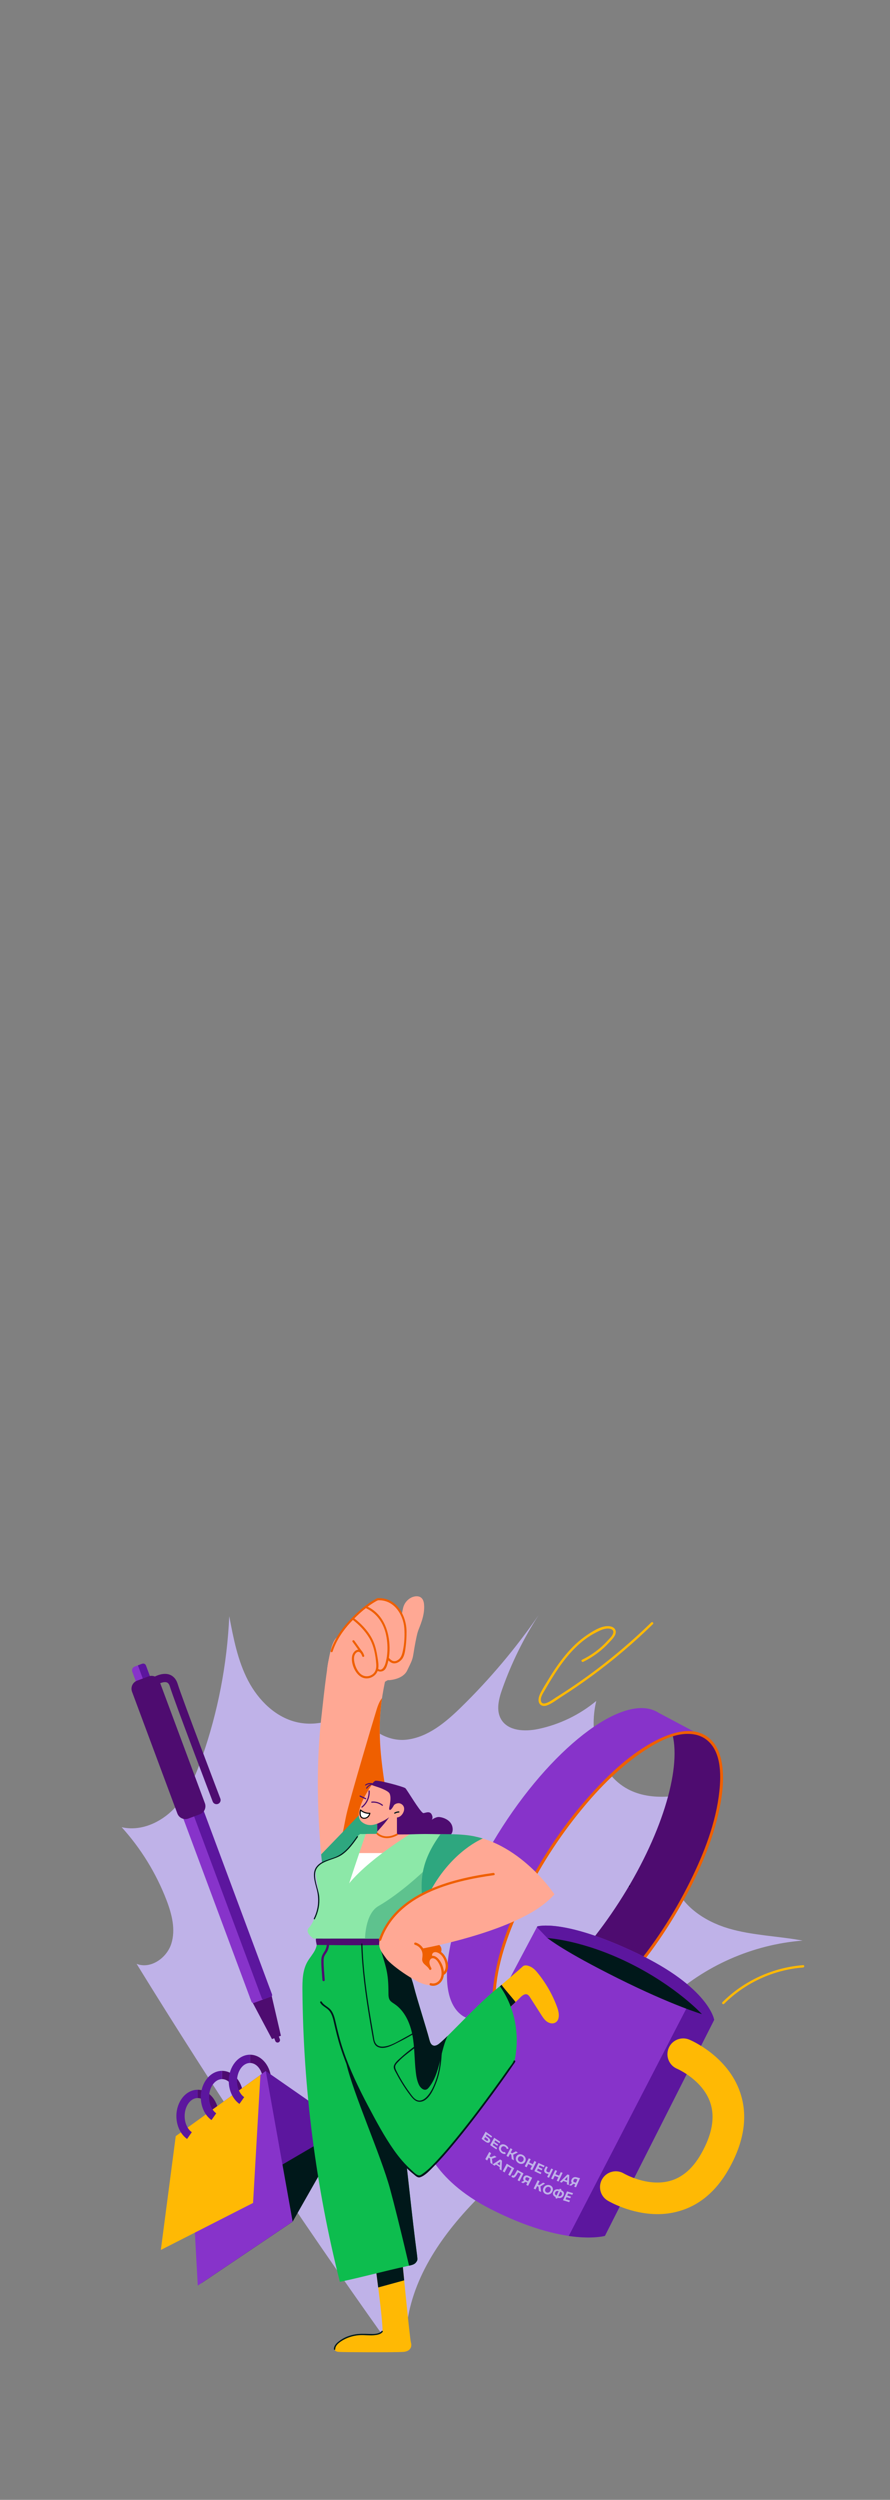<?xml version="1.0" encoding="UTF-8"?> <!-- Generator: Adobe Illustrator 26.0.3, SVG Export Plug-In . SVG Version: 6.00 Build 0) --> <svg xmlns="http://www.w3.org/2000/svg" xmlns:xlink="http://www.w3.org/1999/xlink" id="Layer_1" x="0px" y="0px" viewBox="0 0 320 898" style="enable-background:new 0 0 320 898;" xml:space="preserve"><rect x="0" y="0" width="320" height="898" fill="#808080" stroke="none"/> <style type="text/css"> .st0{fill:#BFB2E8;} .st1{fill:#8733CA;} .st2{fill:#4E0C70;} .st3{fill:#5C169E;} .st4{fill:#00181A;} .st5{fill:#FFB904;} .st6{fill:#EF5F00;} .st7{clip-path:url(#SVGID_00000034800728684811204380000005520311284883074450_);} .st8{fill:#FFA894;} .st9{clip-path:url(#SVGID_00000081637727550305768340000006097968782168501632_);fill:#00181A;} .st10{clip-path:url(#SVGID_00000002342989048862439640000014853227224761835927_);} .st11{clip-path:url(#SVGID_00000002342989048862439640000014853227224761835927_);fill:#2EA77F;} .st12{clip-path:url(#SVGID_00000114780989971288707870000005337560002130565527_);fill:#00181A;} .st13{fill:#0DBD4E;} .st14{clip-path:url(#SVGID_00000062177288576048305020000011333527262328328845_);} .st15{fill:#FFFFFF;} .st16{fill:#8CE8A8;} .st17{clip-path:url(#SVGID_00000161630465962897851210000011579155374648918153_);fill:#5EC28E;} .st18{opacity:0.22;fill:#FFA894;} .st19{clip-path:url(#SVGID_00000012444611937000131020000006680022425649752997_);} .st20{fill:#2EA77F;} .st21{clip-path:url(#SVGID_00000026143404199434408570000003887660645020668861_);fill:#00181A;} .st22{fill:none;stroke:#4E0C70;stroke-width:2.975;stroke-miterlimit:10;} .st23{fill:none;stroke:#5C169E;stroke-width:2.975;stroke-miterlimit:10;} .st24{clip-path:url(#SVGID_00000131347183666245095570000010734328840429597313_);} .st25{fill:none;stroke:#FFB904;stroke-width:11.351;stroke-linecap:round;stroke-miterlimit:10;} .st26{clip-path:url(#SVGID_00000170238722524672176190000008754613105400154017_);fill:#00181A;} .st27{clip-path:url(#SVGID_00000081643070179633685230000001355666285416390319_);} .st28{clip-path:url(#SVGID_00000081643070179633685230000001355666285416390319_);fill:#2EA77F;} .st29{clip-path:url(#SVGID_00000163765546915301695450000005384406867249945763_);fill:#00181A;} .st30{clip-path:url(#SVGID_00000150795233282673015500000010698062798134252469_);} .st31{clip-path:url(#SVGID_00000014604248400600181150000014666564392752826768_);fill:#5EC28E;} .st32{opacity:0.22;} .st33{clip-path:url(#SVGID_00000110470122971488064290000010543224188898369666_);} .st34{clip-path:url(#SVGID_00000047060340984549799350000012807487614940899234_);fill:#00181A;} .st35{fill:none;stroke:#4E0C70;stroke-width:2.956;stroke-linecap:round;stroke-miterlimit:10;} .st36{clip-path:url(#SVGID_00000070831296004214386850000006769376499243004093_);} .st37{clip-path:url(#SVGID_00000036216572837560954560000008718730412283223973_);fill:#00181A;} .st38{clip-path:url(#SVGID_00000174602853902392602790000012637709346680460431_);} .st39{clip-path:url(#SVGID_00000174602853902392602790000012637709346680460431_);fill:#2EA77F;} .st40{clip-path:url(#SVGID_00000116937171137695265670000011384038632633504417_);fill:#00181A;} .st41{clip-path:url(#SVGID_00000158017322074095046710000012481542884365492120_);} .st42{clip-path:url(#SVGID_00000016767965323050817830000004747560927175222451_);fill:#5EC28E;} .st43{clip-path:url(#SVGID_00000155848478236344717640000010028489525316061078_);} .st44{clip-path:url(#SVGID_00000111905075896972463100000012523827106019276985_);fill:#00181A;} .st45{fill:#1D1D1B;} </style> <g> <g> <path class="st0" d="M137.66,838.98c-30.97-43.53-60.51-88.07-88.55-133.54c5,2.02,10.84-2.07,12.48-7.2 c1.64-5.14,0.18-10.73-1.76-15.77c-3.7-9.59-9.18-18.49-16.09-26.11c6.82,1.6,14.08-1.65,18.91-6.72 c4.84-5.06,7.65-11.7,9.97-18.3c5.72-16.32,9.04-33.48,9.81-50.76c1.5,7.93,3.04,15.99,6.78,23.14 c3.74,7.15,10.07,13.39,17.97,15.02c8.11,1.68,16.55-1.73,23.09-6.82c-0.89,7.78,7.99,13.85,15.78,13.02 c7.79-0.84,14.22-6.27,19.82-11.75c10.3-10.08,19.63-21.15,27.8-33.02c-5.39,8.31-9.8,17.27-13.1,26.61 c-1.25,3.54-2.29,7.65-0.37,10.87c2.5,4.19,8.48,4.44,13.26,3.45c7.66-1.59,14.92-5.09,20.93-10.09 c-2.85,11.76,0.71,26.05,11.41,31.71c8.6,4.55,19.05,2.47,28.53,0.27c-7.59,9.43-15.67,20.99-12.28,32.61 c2.54,8.71,11.02,14.47,19.71,17.08c8.69,2.6,17.9,2.76,26.81,4.42c-17.94,1.39-35.32,9.06-48.45,21.36 c-10.27,9.63-17.79,21.78-27.08,32.35c-11.95,13.6-26.67,24.44-39.57,37.14c-12.9,12.69-24.35,28.09-27.02,45.99 c-0.46,3.08-0.79,6.48-3.05,8.61c-2.26,2.13-7.13,1.2-7.07-1.91"></path> </g> <g> <path class="st2" d="M97.53,747.55h-2.97c0-3.58-2.09-6.49-4.67-6.49v-2.97C94.1,738.09,97.53,742.33,97.53,747.55z"></path> <path class="st2" d="M87.48,753.35h-2.97c0-3.58-2.09-6.49-4.67-6.49v-2.97C84.05,743.89,87.48,748.13,87.48,753.35z"></path> <path class="st2" d="M78.7,760.14h-2.97c0-3.58-2.09-6.49-4.67-6.49v-2.97C75.27,750.68,78.7,754.92,78.7,760.14z"></path> <polygon class="st3" points="95.56,743.95 124.55,764.09 76.75,796.84 72.43,761.66 "></polygon> <polygon class="st4" points="105.22,798.06 124.55,764.09 79.37,790.53 72.43,820.15 "></polygon> <polygon class="st1" points="67.98,763.88 95.56,743.95 105.22,798.06 71.11,821.04 "></polygon> <polygon class="st5" points="57.83,808.23 90.99,791.34 93.63,745.37 63.19,767.34 "></polygon> <path class="st3" d="M86.09,755.77c-2.37-1.67-3.84-4.83-3.84-8.22c0-5.22,3.43-9.46,7.64-9.46v2.97c-2.57,0-4.67,2.91-4.67,6.49 c0,2.45,0.99,4.67,2.58,5.79L86.09,755.77z"></path> <path class="st3" d="M76.04,761.57c-2.37-1.67-3.84-4.82-3.84-8.22c0-5.22,3.43-9.46,7.64-9.46v2.97c-2.57,0-4.67,2.91-4.67,6.49 c0,2.45,0.99,4.67,2.58,5.79L76.04,761.57z"></path> <path class="st3" d="M67.26,768.36c-2.37-1.67-3.84-4.83-3.84-8.22c0-5.22,3.43-9.46,7.64-9.46v2.97c-2.57,0-4.67,2.91-4.67,6.49 c0,2.45,0.99,4.67,2.58,5.79L67.26,768.36z"></path> </g> <g> <g> <path class="st2" d="M239.15,692.05c-19.4,30.1-44.51,48.45-56.1,40.98c-2.54-1.63-4.22-4.38-5.08-7.97 c12.82-3.72,30.29-19.55,44.64-41.81c15.14-23.51,22.32-47.23,19.22-60.05c3.83-1.11,7.23-1.14,10.02,0.06l0.01,0l1.44,0.76 C264.88,631.5,258.55,661.95,239.15,692.05z"></path> </g> <g> <path class="st1" d="M251.84,623.26c-2.79-1.2-6.2-1.17-10.02-0.06c-12.82,3.71-30.29,19.55-44.64,41.81 c-15.15,23.51-22.33,47.23-19.22,60.05c0.87,3.59,2.55,6.33,5.08,7.97L167.94,725l-1.44-0.76c-11.59-7.47-5.26-37.92,14.14-68.02 c19.4-30.1,44.51-48.45,56.1-40.98L251.84,623.26z"></path> </g> <path class="st6" d="M253.38,624.48c5.97,3.93,5.94,12.76,5.26,19.04c-1.22,11.28-5.52,22.26-10.52,32.35 c-5.8,11.71-13.04,22.8-21.5,32.77c-6.59,7.77-14.06,15.2-22.8,20.53c-5.17,3.15-12.43,6.72-18.57,4.24 c-6.45-2.6-7.35-10.81-7.08-16.84c0.49-10.76,4.31-21.41,8.74-31.12c5.47-11.99,12.51-23.35,20.74-33.64 c6.63-8.29,14.14-16.19,22.94-22.2c5.34-3.65,12.58-7.86,19.35-6.51C251.16,623.35,252.32,623.81,253.38,624.48 c0.57,0.36,1.1-0.54,0.53-0.9c-5.51-3.48-12.59-1.14-17.9,1.56c-9.05,4.61-16.77,11.87-23.52,19.35 c-9,9.97-16.67,21.22-22.9,33.11c-5.48,10.47-10.18,21.82-11.92,33.59c-0.99,6.72-1.51,15.88,3.88,21.04 c4.63,4.43,11.54,3.17,16.88,0.91c8.85-3.74,16.44-10.43,23.05-17.26c9.08-9.39,16.82-20.12,23.27-31.46 c6.18-10.85,11.46-22.61,13.98-34.89c0.91-4.41,1.48-8.98,1.14-13.49c-0.26-3.36-1.02-6.86-3.02-9.64 c-0.81-1.12-1.79-2.06-2.94-2.82C253.35,623.21,252.82,624.11,253.38,624.48z"></path> </g> <g> <g> <path class="st1" d="M193.19,692.01c0,0,9.27-2.96,35.51,9.47c26.24,12.43,28.09,24.08,28.09,24.08l-39.29,77.61 c0,0-14.17,4.11-41.16-9.66c-21.34-10.89-23.97-24.55-23.97-24.55L193.19,692.01z"></path> <g> <defs> <path id="SVGID_1_" d="M193.19,692.01c0,0,9.27-2.96,35.51,9.47c26.24,12.43,28.09,24.08,28.09,24.08l-39.29,77.61 c0,0-13.94,4-39.95-9.05c-22.4-11.25-25.18-25.17-25.18-25.17L193.19,692.01z"></path> </defs> <clipPath id="SVGID_00000157997039316194326650000015781102737251115194_"> <use xlink:href="#SVGID_1_" style="overflow:visible;"></use> </clipPath> <g style="clip-path:url(#SVGID_00000157997039316194326650000015781102737251115194_);"> <polygon class="st3" points="191.37,690.48 196.81,696.2 252.38,723.51 260.16,726.53 257.98,697.02 "></polygon> <polygon class="st3" points="248.48,718.23 203.41,805.3 235.66,809.85 272.46,738.73 "></polygon> </g> </g> <path class="st4" d="M196.81,696.2c0,0,12.54,0.61,29.46,8.96s26.11,18.36,26.11,18.36s-10.72-3.16-30.2-12.87 C202.71,700.94,197.7,696.78,196.81,696.2z"></path> </g> <path class="st5" d="M236.41,795.36c-9.71,0-17.51-4.61-17.92-4.85c-2.69-1.61-3.56-5.1-1.94-7.79c1.61-2.69,5.1-3.55,7.79-1.94 c0.06,0.03,8.34,4.83,16.42,2.68c4.5-1.2,8.3-4.45,11.29-9.69c4-7,5.12-13.22,3.32-18.48c-2.79-8.17-11.79-12.09-11.89-12.13 c-2.9-1.2-4.27-4.52-3.07-7.42c1.2-2.9,4.51-4.27,7.42-3.07c0.56,0.23,13.81,5.85,18.28,18.94c2.9,8.49,1.48,17.84-4.21,27.79 c-4.58,8.01-10.76,13.07-18.35,15.05C241.12,795.1,238.71,795.36,236.41,795.36z"></path> <g> <g> <g> <path class="st0" d="M174.6,765.75c0.77,0.56,1.55,1.11,2.33,1.65c-0.09,0.16-0.18,0.32-0.27,0.49 c-0.56-0.39-1.11-0.78-1.67-1.18c-0.1,0.18-0.2,0.36-0.3,0.53c0.27,0.19,0.53,0.38,0.8,0.57c0.35,0.25,0.58,0.5,0.69,0.76 c0.11,0.26,0.1,0.52-0.04,0.77c-0.14,0.26-0.36,0.4-0.64,0.39c-0.28,0-0.61-0.13-0.98-0.4c-0.46-0.33-0.91-0.67-1.36-1.01 C173.64,767.47,174.12,766.61,174.6,765.75z M174.73,768.86c0.17,0.12,0.32,0.19,0.44,0.19c0.12,0,0.22-0.05,0.28-0.17 c0.13-0.23,0.01-0.47-0.34-0.72c-0.22-0.16-0.44-0.32-0.67-0.48c-0.13,0.23-0.26,0.46-0.39,0.69 C174.29,768.54,174.51,768.7,174.73,768.86z"></path> <path class="st0" d="M178.74,771.6c-0.09,0.17-0.18,0.33-0.27,0.5c-0.75-0.5-1.5-1.01-2.24-1.54c0.48-0.87,0.97-1.75,1.45-2.64 c0.73,0.5,1.46,0.98,2.19,1.46c-0.09,0.17-0.18,0.33-0.27,0.5c-0.51-0.33-1.02-0.67-1.53-1.01c-0.11,0.19-0.21,0.39-0.32,0.58 c0.45,0.3,0.9,0.61,1.35,0.9c-0.09,0.16-0.17,0.32-0.26,0.48c-0.45-0.3-0.9-0.6-1.34-0.91c-0.11,0.2-0.22,0.41-0.34,0.61 C177.69,770.89,178.22,771.25,178.74,771.6z"></path> <path class="st0" d="M179.69,772.72c-0.18-0.27-0.27-0.56-0.3-0.86c-0.02-0.3,0.04-0.58,0.18-0.85 c0.14-0.27,0.34-0.46,0.59-0.59c0.25-0.12,0.53-0.17,0.83-0.14c0.31,0.03,0.61,0.14,0.91,0.33c0.25,0.16,0.46,0.34,0.62,0.55 c0.16,0.21,0.27,0.43,0.32,0.68c-0.21,0.04-0.42,0.08-0.64,0.11c-0.08-0.34-0.27-0.59-0.56-0.78 c-0.18-0.11-0.36-0.18-0.54-0.19c-0.18-0.02-0.35,0.02-0.5,0.1c-0.15,0.08-0.27,0.21-0.36,0.37c-0.09,0.17-0.13,0.34-0.12,0.52 c0.01,0.18,0.06,0.36,0.16,0.52c0.1,0.16,0.24,0.3,0.42,0.42c0.29,0.19,0.59,0.23,0.9,0.14c0.08,0.21,0.16,0.43,0.23,0.64 c-0.22,0.07-0.46,0.09-0.71,0.04c-0.25-0.05-0.5-0.15-0.75-0.31C180.1,773.23,179.87,773,179.69,772.72z"></path> <path class="st0" d="M183.83,774.01c-0.16-0.09-0.31-0.19-0.47-0.28c-0.2,0.37-0.39,0.74-0.59,1.11 c-0.22-0.14-0.45-0.27-0.67-0.41c0.49-0.91,0.98-1.83,1.46-2.75c0.22,0.13,0.45,0.27,0.67,0.4c-0.2,0.37-0.39,0.75-0.59,1.12 c0.16,0.1,0.32,0.19,0.48,0.29c0.45-0.22,0.91-0.45,1.36-0.68c0.24,0.14,0.48,0.27,0.71,0.4c-0.56,0.27-1.11,0.54-1.66,0.81 c0.08,0.67,0.15,1.34,0.23,2.01c-0.26-0.15-0.51-0.3-0.77-0.45C183.94,775.05,183.88,774.53,183.83,774.01z"></path> <path class="st0" d="M185.76,776.41c-0.18-0.26-0.28-0.55-0.3-0.85c-0.02-0.3,0.04-0.59,0.18-0.86 c0.14-0.28,0.34-0.48,0.6-0.63c0.25-0.15,0.53-0.21,0.84-0.21c0.31,0.01,0.62,0.09,0.92,0.26c0.3,0.16,0.54,0.37,0.72,0.63 c0.18,0.26,0.28,0.53,0.3,0.83c0.02,0.3-0.04,0.59-0.18,0.87c-0.14,0.28-0.34,0.5-0.6,0.65c-0.26,0.15-0.54,0.22-0.85,0.22 c-0.31-0.01-0.61-0.09-0.92-0.26C186.18,776.89,185.94,776.67,185.76,776.41z M187.3,776.65c0.18,0,0.34-0.05,0.5-0.15 c0.15-0.1,0.27-0.23,0.36-0.41c0.09-0.18,0.13-0.36,0.12-0.54c-0.01-0.18-0.06-0.35-0.16-0.5c-0.1-0.15-0.24-0.27-0.41-0.37 c-0.17-0.09-0.35-0.14-0.53-0.14c-0.18,0-0.35,0.05-0.5,0.14c-0.15,0.09-0.27,0.23-0.36,0.4c-0.09,0.17-0.13,0.35-0.12,0.53 c0.01,0.18,0.06,0.35,0.16,0.5c0.1,0.16,0.24,0.28,0.41,0.38C186.94,776.6,187.12,776.65,187.3,776.65z"></path> <path class="st0" d="M192.83,776.62c-0.49,0.98-0.98,1.96-1.47,2.93c-0.23-0.11-0.45-0.22-0.68-0.34c0.2-0.4,0.4-0.8,0.6-1.19 c-0.44-0.22-0.89-0.44-1.33-0.67c-0.2,0.4-0.4,0.79-0.6,1.18c-0.23-0.12-0.45-0.24-0.68-0.35c0.49-0.96,0.98-1.92,1.47-2.88 c0.23,0.11,0.45,0.23,0.68,0.34c-0.19,0.38-0.39,0.76-0.58,1.14c0.44,0.22,0.89,0.45,1.33,0.66c0.19-0.38,0.39-0.77,0.58-1.16 C192.38,776.41,192.6,776.52,192.83,776.62z"></path> <path class="st0" d="M194.67,780.44c-0.09,0.18-0.18,0.37-0.27,0.55c-0.76-0.34-1.51-0.69-2.27-1.06 c0.49-0.98,0.98-1.96,1.47-2.95c0.74,0.34,1.48,0.67,2.21,0.99c-0.09,0.19-0.18,0.37-0.27,0.56c-0.51-0.22-1.03-0.45-1.54-0.69 c-0.11,0.21-0.21,0.43-0.32,0.64c0.45,0.21,0.91,0.41,1.36,0.61c-0.09,0.18-0.18,0.36-0.26,0.54c-0.45-0.2-0.91-0.41-1.36-0.62 c-0.11,0.23-0.23,0.46-0.34,0.68C193.61,779.96,194.14,780.2,194.67,780.44z"></path> <path class="st0" d="M198.86,779.24c-0.49,1.02-0.98,2.04-1.47,3.05c-0.22-0.09-0.45-0.19-0.67-0.28 c0.18-0.36,0.35-0.73,0.53-1.09c-0.3-0.01-0.56-0.06-0.77-0.15c-0.39-0.17-0.65-0.39-0.76-0.68c-0.11-0.28-0.08-0.61,0.1-0.97 c0.15-0.31,0.31-0.63,0.46-0.94c0.22,0.1,0.45,0.19,0.67,0.28c-0.14,0.29-0.28,0.58-0.42,0.87c-0.1,0.21-0.12,0.38-0.07,0.54 c0.06,0.15,0.19,0.27,0.39,0.35c0.22,0.09,0.45,0.13,0.69,0.13c0.22-0.46,0.44-0.91,0.66-1.37 C198.41,779.06,198.63,779.15,198.86,779.24z"></path> <path class="st0" d="M202.29,780.52c-0.49,1.04-0.97,2.08-1.46,3.12c-0.22-0.08-0.45-0.17-0.67-0.25 c0.2-0.42,0.4-0.85,0.6-1.27c-0.44-0.16-0.88-0.33-1.32-0.5c-0.2,0.42-0.4,0.84-0.6,1.26c-0.23-0.09-0.45-0.18-0.68-0.27 c0.49-1.02,0.98-2.04,1.46-3.06c0.23,0.09,0.45,0.17,0.67,0.26c-0.19,0.41-0.38,0.81-0.58,1.22c0.44,0.17,0.88,0.33,1.32,0.5 c0.19-0.41,0.38-0.82,0.58-1.23C201.84,780.36,202.07,780.44,202.29,780.52z"></path> <path class="st0" d="M203.88,783.92c-0.45-0.15-0.9-0.3-1.35-0.46c-0.19,0.19-0.38,0.39-0.57,0.58 c-0.23-0.08-0.46-0.16-0.69-0.25c0.92-0.88,1.84-1.78,2.75-2.69c0.22,0.07,0.44,0.14,0.66,0.21c-0.05,1.2-0.11,2.39-0.16,3.59 c-0.23-0.08-0.47-0.15-0.7-0.23C203.84,784.43,203.86,784.17,203.88,783.92z M203.92,783.29c0.03-0.45,0.07-0.91,0.1-1.36 c-0.34,0.35-0.68,0.7-1.02,1.05C203.31,783.09,203.62,783.19,203.92,783.29z"></path> <path class="st0" d="M208.55,782.46c-0.48,1.09-0.96,2.17-1.44,3.24c-0.22-0.06-0.44-0.13-0.66-0.19 c0.13-0.28,0.26-0.57,0.38-0.86c-0.2-0.06-0.41-0.12-0.61-0.18c-0.3,0.23-0.6,0.46-0.9,0.69c-0.24-0.07-0.47-0.15-0.71-0.22 c0.35-0.25,0.69-0.51,1.04-0.77c-0.15-0.15-0.24-0.33-0.27-0.54c-0.02-0.21,0.02-0.44,0.13-0.69c0.11-0.25,0.26-0.44,0.44-0.59 c0.18-0.15,0.39-0.24,0.62-0.28c0.23-0.04,0.47-0.03,0.72,0.05C207.72,782.23,208.14,782.34,208.55,782.46z M206.55,782.75 c-0.14,0.07-0.26,0.2-0.35,0.39c-0.08,0.19-0.1,0.34-0.05,0.48c0.05,0.13,0.17,0.22,0.36,0.28c0.19,0.06,0.39,0.11,0.58,0.17 c0.17-0.39,0.35-0.78,0.52-1.17c-0.19-0.05-0.38-0.11-0.57-0.16C206.86,782.67,206.7,782.68,206.55,782.75z"></path> </g> </g> <g> <g> <path class="st0" d="M176.19,775.38c-0.15-0.11-0.31-0.22-0.46-0.33c-0.19,0.35-0.39,0.7-0.58,1.04 c-0.22-0.16-0.44-0.33-0.66-0.49c0.48-0.85,0.96-1.71,1.44-2.58c0.22,0.16,0.44,0.32,0.66,0.48c-0.2,0.35-0.39,0.7-0.59,1.05 c0.16,0.12,0.32,0.23,0.48,0.34c0.45-0.17,0.9-0.35,1.35-0.53c0.24,0.16,0.47,0.33,0.71,0.49c-0.55,0.21-1.1,0.42-1.65,0.61 c0.07,0.68,0.15,1.36,0.22,2.04c-0.25-0.18-0.51-0.36-0.76-0.54C176.3,776.44,176.24,775.91,176.19,775.38z"></path> <path class="st0" d="M179.68,778.48c-0.45-0.3-0.9-0.6-1.34-0.91c-0.19,0.13-0.38,0.26-0.57,0.39 c-0.23-0.16-0.46-0.32-0.69-0.48c0.91-0.57,1.83-1.16,2.74-1.77c0.22,0.15,0.44,0.29,0.66,0.43c-0.05,1.18-0.11,2.36-0.16,3.54 c-0.24-0.15-0.47-0.31-0.7-0.46C179.64,778.98,179.66,778.73,179.68,778.48z M179.72,777.87c0.03-0.44,0.07-0.89,0.1-1.33 c-0.34,0.24-0.68,0.48-1.02,0.71C179.11,777.46,179.42,777.67,179.72,777.87z"></path> <path class="st0" d="M184.88,778.85c-0.49,0.93-0.98,1.86-1.47,2.77c-0.22-0.13-0.45-0.27-0.67-0.41 c0.4-0.74,0.79-1.49,1.19-2.24c-0.44-0.26-0.88-0.53-1.32-0.8c-0.4,0.74-0.79,1.48-1.19,2.21c-0.22-0.14-0.45-0.28-0.67-0.43 c0.49-0.9,0.97-1.81,1.46-2.72C183.1,777.8,183.99,778.33,184.88,778.85z"></path> <path class="st0" d="M188.24,780.71c-0.49,0.95-0.98,1.9-1.47,2.85c-0.22-0.12-0.45-0.25-0.67-0.37 c0.4-0.76,0.79-1.53,1.19-2.3c-0.33-0.18-0.67-0.37-1-0.55c-0.11,0.19-0.22,0.38-0.33,0.58c-0.22,0.39-0.43,0.69-0.61,0.91 c-0.18,0.21-0.37,0.35-0.56,0.41c-0.19,0.06-0.4,0.03-0.62-0.11c-0.09-0.06-0.2-0.14-0.31-0.24c0.11-0.17,0.22-0.35,0.33-0.52 c0.03,0.03,0.07,0.06,0.11,0.09c0.16,0.09,0.32,0.07,0.48-0.07c0.16-0.15,0.35-0.41,0.57-0.79c0.21-0.37,0.43-0.74,0.64-1.12 C186.73,779.9,187.48,780.31,188.24,780.71z"></path> <path class="st0" d="M191.35,782.28c-0.49,0.98-0.98,1.95-1.47,2.92c-0.22-0.11-0.45-0.23-0.67-0.34 c0.13-0.26,0.26-0.51,0.39-0.77c-0.21-0.1-0.41-0.21-0.62-0.32c-0.3,0.17-0.61,0.33-0.91,0.49c-0.24-0.13-0.48-0.25-0.72-0.38 c0.35-0.18,0.7-0.35,1.05-0.54c-0.16-0.18-0.25-0.38-0.27-0.6c-0.03-0.22,0.02-0.44,0.14-0.66c0.11-0.22,0.26-0.38,0.45-0.49 c0.19-0.11,0.4-0.15,0.63-0.14c0.23,0.01,0.48,0.08,0.74,0.21C190.5,781.87,190.93,782.08,191.35,782.28z M189.31,782.12 c-0.15,0.04-0.26,0.14-0.35,0.31c-0.08,0.17-0.1,0.32-0.05,0.46c0.05,0.14,0.17,0.26,0.36,0.36c0.2,0.1,0.4,0.2,0.59,0.3 c0.18-0.35,0.36-0.7,0.53-1.05c-0.19-0.1-0.38-0.19-0.58-0.29C189.63,782.12,189.46,782.08,189.31,782.12z"></path> <path class="st0" d="M193.6,785.51c-0.16-0.07-0.31-0.14-0.47-0.21c-0.2,0.4-0.4,0.8-0.59,1.19c-0.22-0.1-0.45-0.21-0.67-0.32 c0.49-0.98,0.98-1.97,1.47-2.96c0.22,0.1,0.45,0.2,0.67,0.3c-0.2,0.4-0.4,0.81-0.59,1.21c0.16,0.07,0.32,0.15,0.49,0.22 c0.45-0.29,0.91-0.58,1.36-0.88c0.24,0.1,0.48,0.2,0.71,0.3c-0.55,0.36-1.11,0.71-1.66,1.05c0.08,0.66,0.15,1.32,0.23,1.98 c-0.26-0.11-0.51-0.23-0.77-0.34C193.71,786.54,193.66,786.02,193.6,785.51z"></path> <path class="st0" d="M195.53,787.63c-0.18-0.24-0.28-0.5-0.3-0.8c-0.02-0.3,0.04-0.59,0.18-0.89c0.14-0.3,0.34-0.53,0.6-0.72 c0.25-0.18,0.54-0.29,0.84-0.33c0.31-0.04,0.61,0,0.92,0.12c0.3,0.12,0.54,0.29,0.72,0.52c0.18,0.23,0.28,0.49,0.3,0.79 c0.02,0.29-0.03,0.59-0.18,0.9c-0.14,0.3-0.34,0.55-0.6,0.74c-0.25,0.19-0.53,0.3-0.84,0.34c-0.31,0.04-0.61,0-0.92-0.13 C195.95,788.05,195.71,787.87,195.53,787.63z M197.07,787.64c0.18-0.03,0.34-0.1,0.49-0.22c0.15-0.12,0.27-0.27,0.36-0.46 c0.09-0.19,0.13-0.38,0.12-0.56c-0.01-0.18-0.06-0.34-0.16-0.48c-0.1-0.14-0.24-0.24-0.41-0.31c-0.17-0.07-0.35-0.09-0.53-0.06 c-0.18,0.03-0.34,0.1-0.49,0.22c-0.15,0.11-0.27,0.27-0.36,0.45c-0.09,0.19-0.13,0.37-0.12,0.55c0.01,0.18,0.06,0.34,0.16,0.48 c0.1,0.14,0.23,0.25,0.41,0.32C196.72,787.65,196.89,787.67,197.07,787.64z"></path> <path class="st0" d="M201.77,789.47c-0.37,0.15-0.81,0.16-1.31,0.01c-0.05,0.11-0.11,0.23-0.16,0.34 c-0.21-0.07-0.41-0.15-0.62-0.22c0.05-0.11,0.11-0.23,0.16-0.34c-0.48-0.21-0.79-0.48-0.94-0.81c-0.15-0.33-0.13-0.7,0.06-1.1 c0.19-0.41,0.47-0.68,0.84-0.82c0.37-0.14,0.81-0.14,1.32,0c0.05-0.11,0.1-0.22,0.15-0.32c0.21,0.07,0.41,0.14,0.62,0.21 c-0.05,0.11-0.1,0.21-0.15,0.32c0.47,0.19,0.79,0.45,0.94,0.77c0.15,0.33,0.13,0.69-0.06,1.11 C202.42,789.03,202.14,789.32,201.77,789.47z M200.1,788.7c0.25-0.53,0.5-1.07,0.75-1.61c-0.31-0.07-0.57-0.07-0.77,0.01 c-0.2,0.08-0.36,0.24-0.48,0.48C199.39,788.05,199.55,788.42,200.1,788.7z M201.49,788.89c0.2-0.09,0.36-0.25,0.48-0.5 c0.22-0.48,0.06-0.84-0.5-1.09c-0.25,0.54-0.5,1.08-0.75,1.61C201.03,788.98,201.28,788.98,201.49,788.89z"></path> <path class="st0" d="M204.93,790.46c-0.09,0.2-0.18,0.4-0.27,0.6c-0.74-0.22-1.49-0.44-2.24-0.68 c0.48-1.06,0.97-2.12,1.45-3.19c0.73,0.22,1.45,0.43,2.17,0.62c-0.09,0.2-0.18,0.4-0.27,0.6c-0.5-0.14-1.01-0.28-1.51-0.43 c-0.1,0.23-0.21,0.46-0.31,0.7c0.45,0.13,0.89,0.26,1.34,0.39c-0.09,0.19-0.17,0.39-0.26,0.58c-0.44-0.13-0.89-0.26-1.34-0.39 c-0.11,0.25-0.22,0.49-0.34,0.74C203.88,790.16,204.4,790.31,204.93,790.46z"></path> </g> </g> </g> </g> <path class="st8" d="M139.69,603.56c0,0,5.08-0.12,6.71-3.49c1.63-3.37,1.91-3.81,2.27-6.11c0.36-2.3,1.04-6.12,1.55-7.78 s2.65-5.74,2.24-9.92c-0.41-4.19-4.27-2.52-4.27-2.52s-2.58,0.93-3.27,3.94s-0.75,4.47-0.75,4.47s-7.22,18.76-7.17,18.92 C137.07,601.23,139.69,603.56,139.69,603.56z"></path> <path class="st8" d="M117.6,599.8c0,0,0.75-9.78,6.78-15.69s10.31-10.78,14.82-9.13c4.5,1.65,6.15,6.86,6.34,8.26 s0.19,13.45-2.59,16.83c-2.78,3.38-1.52,2.47-3.87,3.66c-2.35,1.18-6.31,6.56-6.31,6.56l-12.15-6.56L117.6,599.8z"></path> <g> <path class="st5" d="M173.45,719.28c5.22-5.09,9.5-8.41,14.57-12.95c0.44-0.39,1.19-0.37,1.8-0.21c1.31,0.35,2.36,1.22,3.22,2.26 c3.18,3.83,5.69,8.21,7.37,12.9c0.66,1.85,0.94,4.42-0.81,5.32c-0.94,0.49-2.13,0.2-2.99-0.42c-0.86-0.63-1.45-1.54-2.02-2.43 c-1.33-2.08-2.66-4.15-3.99-6.23c-0.27-0.43-0.58-0.88-1.05-1.07c-0.87-0.34-1.77,0.38-2.44,1.04c-3.15,3.15-6.66,6.05-9.81,9.21 c-1.45-2.57-2.52-4.84-3.97-7.41"></path> </g> <g> <defs> <path id="SVGID_00000061472606891753868250000006447648634699675285_" d="M173.45,719.28c5.22-5.09,9.5-8.41,14.57-12.95 c0.44-0.39,1.19-0.37,1.8-0.21c1.31,0.35,2.36,1.22,3.22,2.26c3.18,3.83,5.69,8.21,7.37,12.9c0.66,1.85,0.94,4.42-0.81,5.32 c-0.94,0.49-2.13,0.2-2.99-0.42c-0.86-0.63-1.45-1.54-2.02-2.43c-1.33-2.08-2.66-4.15-3.99-6.23c-0.27-0.43-0.58-0.88-1.05-1.07 c-0.87-0.34-1.77,0.38-2.44,1.04c-3.15,3.15-6.66,6.05-9.81,9.21c-1.45-2.57-2.52-4.84-3.97-7.41"></path> </defs> <clipPath id="SVGID_00000024697224233247119610000007779801849835581111_"> <use xlink:href="#SVGID_00000061472606891753868250000006447648634699675285_" style="overflow:visible;"></use> </clipPath> <path style="clip-path:url(#SVGID_00000024697224233247119610000007779801849835581111_);fill:#00181A;" d="M180.17,712.64 c0,0,0.06,0.1,0.16,0.29c0.85,1.51,6.44,7.41,6.4,8.37c-0.05,1.08-4.69,2.7-4.69,2.7l-5.34-11.06"></path> </g> <path class="st8" d="M115.99,670.95c0,0-3.42-26.53-0.58-52.84c2.84-26.31,3.71-29.6,7.37-30.89c3.67-1.29,16.96-9.43,17.54,2.21 s-5.79,19.19-3.14,42.92s7.66,30.4,5.05,33.31c-2.62,2.92-16.42,9.17-21.16,8.09C116.31,672.67,115.99,670.95,115.99,670.95z"></path> <g> <defs> <path id="SVGID_00000140730763677544714410000005719294040865555328_" d="M115.99,670.95c0,0-3.42-26.53-0.58-52.84 c2.84-26.31,5.22-36.66,8.88-37.96c3.67-1.29,15.45-2.37,16.03,9.27s-5.79,19.19-3.14,42.92s7.66,30.4,5.05,33.31 c-2.62,2.92-16.42,9.17-21.16,8.09C116.31,672.67,115.99,670.95,115.99,670.95z"></path> </defs> <clipPath id="SVGID_00000139999385531176054030000007825246550180994189_"> <use xlink:href="#SVGID_00000140730763677544714410000005719294040865555328_" style="overflow:visible;"></use> </clipPath> <g style="clip-path:url(#SVGID_00000139999385531176054030000007825246550180994189_);"> <path class="st6" d="M140.41,604.39c-1.6,6.2-3.08,3.5-4.97,9.63c-2.03,6.6-8.72,29.25-10.43,35.94c-2,7.88-1.01,9.37-5.46,15.7 c-1.48,2.1,3.5-1.48,7.1-1.22c0.84,0.06,1.63-0.33,2.37-0.74c4.18-2.32,7.74-5.58,11.27-8.81c1.04-0.95,2.08-1.91,2.88-3.06 c1.27-1.83,1.84-4.05,2.27-6.23c1.84-9.22,1.61-18.77,0.21-28.07c-0.22-1.48-0.48-2.96-0.87-4.4c-0.37-1.37-0.86-2.7-1.35-4.03 c-0.6-1.62-1.19-3.24-1.79-4.86"></path> </g> <path style="clip-path:url(#SVGID_00000139999385531176054030000007825246550180994189_);fill:#2EA77F;" d="M141.33,639.66 c0.29,0.08,11.14,28.26,11.14,28.26l-30.91,13.3l-9.06-12C112.5,669.22,141.04,639.58,141.33,639.66z"></path> </g> <path class="st5" d="M144.43,810.06c0,0,2.91,30.2,3.32,31.43c0.41,1.22,0.03,3.15-2.73,3.36c-2.76,0.2-21.35,0.13-23.22,0 c-0.81-0.06-1.83-0.41-1.53-1.63c0.31-1.22,4.99-4.17,7.43-4.38c2.44-0.2,9.16,0.51,9.77-1.12c0.61-1.63-3.11-28.37-3.11-28.37 L144.43,810.06z"></path> <g> <defs> <path id="SVGID_00000059285094384878730300000018167300362650634167_" d="M144.43,810.06c0,0,2.91,30.2,3.32,31.43 c0.41,1.22,0.03,3.15-2.73,3.36c-2.76,0.2-22.81,0.2-23.22,0s-1.83-0.41-1.53-1.63c0.31-1.22,4.99-4.17,7.43-4.38 c2.44-0.2,9.16,0.51,9.77-1.12c0.61-1.63-3.11-28.37-3.11-28.37L144.43,810.06z"></path> </defs> <clipPath id="SVGID_00000059999845246096065720000016879575152571610292_"> <use xlink:href="#SVGID_00000059285094384878730300000018167300362650634167_" style="overflow:visible;"></use> </clipPath> <polygon style="clip-path:url(#SVGID_00000059999845246096065720000016879575152571610292_);fill:#00181A;" points=" 134.22,809.88 135.22,821.91 148.88,818.17 147.89,811.98 "></polygon> </g> <g> <path class="st13" d="M113.44,695.6c10.01,3.02,15.59,8.51,20.3,17.85c1.22,2.43,1.99,5.06,2.71,7.68 c7.95,28.99,9.57,59.23,13.51,89.03c0.23,1.77,0.14,1.81-0.36,2.51c-0.52,0.73-1.48,0.98-2.36,1.17 c-10.02,2.18-15.02,3.68-25.04,5.86c-8.64-34.18-13.17-69.4-13.46-104.66c-0.03-3.51,0.03-7.19,1.74-10.25 c0.84-1.5,2.03-2.77,2.8-4.3c0.77-1.53,1.03-3.51-0.02-4.87L113.44,695.6z"></path> </g> <g> <path class="st13" d="M115.41,719.24c0.52,1.06,1.75,1.53,2.65,2.29c1.61,1.38,2.05,3.63,2.48,5.7 c2.72,12.9,8.85,24.8,15.31,36.29c3.83,6.8,7.98,13.74,14.37,18.23c0.19,0.13,0.42,0.2,0.63,0.11 c7.3-2.94,33.94-40.66,34.11-41.41c2.08-9.2,0.25-19.26-5.21-26.95c-7.53,5.74-17.55,17.09-21.76,20.55 c-0.63,0.52-1.45,0.98-2.22,0.74c-0.8-0.26-1.15-1.18-1.36-2c-1.14-4.36-4.46-14.62-5.56-18.99c-1.1-4.37-2.97-8.72-6.35-11.69 c-1.14-1-2.43-1.83-3.42-2.97s-1.64-2.74-1.17-4.18l-24.11,0.65"></path> </g> <path class="st2" d="M141.73,649.87c-0.13,0.13-0.87,0.27-1-0.25s0.96-4.95-0.21-5.81s-6.9-2.51-6.87-2.6 c0.04-0.09,0.43-0.97,1.2-1.48c0.78-0.5,10.28,2.09,10.89,2.62c0.61,0.53,5.14,8.32,6.39,8.93c0.4,0.19,2.35-1.04,3.09,0.54 c0,0,0.79,1.32-0.25,2.16c-1.04,0.83,1.24-1.47,3.01-1.27c1.77,0.2,4.37,1.3,4.74,3.83c0.37,2.53-1.55,3.07-1.55,3.07l-18.45,0.32 C142.73,659.92,141.86,649.74,141.73,649.87z"></path> <path class="st8" d="M140.79,648.93c0,0,1.87-1.98,3.6-0.84s0.74,3.58-0.62,4.44c-1.36,0.85-4.04,0.13-4.04,0.13L140.79,648.93z"></path> <path class="st8" d="M135.59,654.44c0,0,0.07,4.03,0.07,4.23s-2.3,0.03-4.2,0.15c-3.77,0.23-9.59,21.66-9.59,21.66h13.88 l16.71-21.56l-9.74,0.06v-8.18c0,0-4.9-1.28-6.33-0.69C134.97,650.7,135.59,654.44,135.59,654.44z"></path> <path class="st2" d="M134.21,640.7c-1.04,0.07-2.01,0.66-2.54,1.55c-0.13,0.21,0.21,0.41,0.33,0.19c0.46-0.77,1.31-1.3,2.21-1.36 C134.46,641.07,134.46,640.69,134.21,640.7L134.21,640.7z"></path> <path class="st2" d="M134.27,640.68c-0.96-0.36-2.07-0.22-2.91,0.37c-0.2,0.14-0.01,0.47,0.19,0.33c0.76-0.53,1.75-0.65,2.62-0.33 C134.4,641.13,134.5,640.76,134.27,640.68L134.27,640.68z"></path> <path class="st4" d="M143.4,650.68c-0.55,0.01-1.1,0.16-1.57,0.44c-0.1,0.06-0.13,0.19-0.08,0.29c0.06,0.1,0.19,0.13,0.29,0.08 c0.41-0.25,0.88-0.38,1.36-0.38c0.11,0,0.21-0.1,0.21-0.21C143.61,650.78,143.52,650.68,143.4,650.68L143.4,650.68z"></path> <g> <defs> <path id="SVGID_00000068656359158496739510000008631130477455058338_" d="M135.59,654.44c0,0,0.07,4.03,0.07,4.23 s-2.06,0.11-3.96,0.22c-3.77,0.23-9.83,21.59-9.83,21.59h13.88l16.71-21.56l-8.76,0.06l-0.58-8.17c0,0-5.3-1.28-6.73-0.69 C134.97,650.7,135.59,654.44,135.59,654.44z"></path> </defs> <clipPath id="SVGID_00000004516922929018645000000006753500916817454491_"> <use xlink:href="#SVGID_00000068656359158496739510000008631130477455058338_" style="overflow:visible;"></use> </clipPath> <g style="clip-path:url(#SVGID_00000004516922929018645000000006753500916817454491_);"> <path class="st2" d="M139.94,652.76c-1.37,1.06-2.99,1.81-5.13,2.69c-0.12,0.05,0.1,1.01,0.02,1.13 c-0.05,0.08-0.07,0.17-0.08,0.27c-0.04,0.26-0.07,0.51-0.11,0.77c-0.02,0.14-0.04,0.28,0,0.41c0.05,0.2,0.31,0.04,0.48,0.17 c0.71,0.56-0.11,0.24,0.08,0.24c0.17,0-0.68-0.09-0.51-0.04c0.54,0.15,0.59-0.05,0.75-0.23 C138,655.32,138.84,654.38,139.94,652.76"></path> </g> </g> <path class="st8" d="M133.65,641.21c0,0-7.26,10.12-3.64,13.2c3.61,3.07,8.1-0.77,8.1-0.77s2.11-1.13,2.93-1.21 c0.82-0.08,1.88-8.73-1.44-9.48C136.28,642.2,133.65,641.21,133.65,641.21z"></path> <path class="st2" d="M132.51,643.36c0.13,2.16-0.82,4.28-2.51,5.63c-0.21,0.17,0.09,0.47,0.3,0.3c1.77-1.41,2.77-3.68,2.63-5.93 C132.92,643.09,132.49,643.09,132.51,643.36L132.51,643.36z"></path> <path class="st2" d="M137.63,648.33c-1.11-0.88-2.53-1.32-3.95-1.18c-0.27,0.03-0.27,0.45,0,0.42c1.3-0.13,2.63,0.24,3.65,1.06 C137.54,648.79,137.84,648.49,137.63,648.33L137.63,648.33z"></path> <g> <path class="st15" d="M132.98,651.36c-1.22,0.08-2.46-0.36-3.36-1.18c0,0-0.72,2.77,1.12,2.95 C132.58,653.31,132.98,651.36,132.98,651.36z"></path> <path d="M132.98,651.17c-1.17,0.07-2.34-0.33-3.22-1.12c-0.1-0.09-0.28-0.06-0.32,0.09c-0.2,0.76-0.27,1.72,0.11,2.44 c0.31,0.58,0.93,0.8,1.56,0.76c0.65-0.04,1.21-0.37,1.59-0.9c0.22-0.3,0.39-0.66,0.47-1.02c0.05-0.24-0.32-0.35-0.37-0.1 c-0.15,0.72-0.68,1.44-1.45,1.61c-0.52,0.11-1.13,0.02-1.43-0.47c-0.24-0.39-0.26-0.89-0.24-1.33c0.02-0.3,0.05-0.58,0.13-0.88 c-0.11,0.03-0.21,0.06-0.32,0.09c0.95,0.85,2.22,1.3,3.49,1.23C133.23,651.54,133.23,651.15,132.98,651.17z"></path> </g> <path class="st2" d="M131.56,645.94c-0.66-0.31-1.31-0.62-1.97-0.93c-0.1-0.05-0.23-0.03-0.29,0.08c-0.05,0.09-0.03,0.24,0.08,0.29 c0.66,0.31,1.31,0.62,1.97,0.93c0.1,0.05,0.23,0.03,0.29-0.08C131.69,646.14,131.66,645.99,131.56,645.94L131.56,645.94z"></path> <polygon class="st15" points="127.28,665.66 142.22,665.66 126.02,689.78 117.82,687.77 "></polygon> <path class="st16" d="M115.99,696.39h21.78c0,0,15.28-14.34,15.57-17.47s1.36-10.35,4.27-14.13s6.63-5.77,6.63-5.77 s-9.27-0.22-11.38-0.21c-2.1,0.01-5.56,0.13-5.56,0.13s-18.92,11.45-24.31,21.27C117.61,690.03,115.99,696.39,115.99,696.39z"></path> <path class="st16" d="M118.79,696.39h-6.04c0,0-3.45-2.16-1.62-3.99c1.83-1.83,3.13-6.66,3.56-10.18s-2.48-10.31-0.43-11.93 c2.05-1.62,7.22-3.03,9.27-4.64s5.26-6.89,6.08-6.84c0.82,0.05,1.89,0,1.89,0s-7.66,22.33-8.66,26.5 C121.85,689.49,118.79,696.39,118.79,696.39z"></path> <g> <path class="st2" d="M140.11,644.34c0.64,1.58,0.03,3.83-0.18,5.1c-0.12,0.74,0.35,1.55,1.71-0.97c1.23-1.5,5.06-0.57,5.06-0.57 s-2.57-5.56-5.81-6.29c0,0-6.25-1.81-6.57-1.44c-0.35,0.4-0.54,0.86-0.24,1.18C135.29,641.74,139.61,643.1,140.11,644.34z"></path> </g> <path class="st6" d="M135.44,658.9c0.53,0.55,1.3,0.93,2.02,1.15c1.84,0.57,3.77,0.08,5.43-0.79c0.36-0.19,0.04-0.74-0.32-0.55 c-1.53,0.81-3.31,1.25-5,0.71c-0.61-0.2-1.25-0.52-1.68-0.97C135.61,658.15,135.16,658.6,135.44,658.9L135.44,658.9z"></path> <path class="st4" d="M115.14,719.4c0.65,1.11,1.76,1.55,2.7,2.36c1.31,1.12,1.79,2.84,2.16,4.46c0.73,3.18,1.47,6.32,2.47,9.42 c2.07,6.37,4.84,12.49,7.9,18.44c2.98,5.79,6.07,11.62,9.67,17.06c1.6,2.42,3.35,4.75,5.35,6.84c1.03,1.08,2.13,2.1,3.3,3.02 c0.7,0.56,1.45,1.43,2.41,1.1c1.84-0.62,3.53-2.55,4.85-3.87c2.32-2.31,4.48-4.8,6.58-7.31c5.02-5.98,9.76-12.2,14.38-18.49 c2.01-2.73,3.99-5.47,5.93-8.25c0.59-0.84,1.17-1.68,1.74-2.53c0.23-0.34,0.57-0.72,0.69-1.12c0.12-0.39-0.49-0.56-0.61-0.17 c-0.23,0.76-1.35,2.05-1.9,2.83c-1.55,2.23-3.14,4.44-4.74,6.64c-4.41,6.06-8.92,12.04-13.65,17.85c-2.19,2.69-4.42,5.35-6.78,7.9 c-1.68,1.82-3.43,3.71-5.46,5.15c-0.31,0.22-0.67,0.51-1.03,0.65c-1.06,0.41-2.45-1.21-3.23-1.89c-2.33-2.06-4.34-4.46-6.14-6.99 c-3.55-5.02-6.47-10.52-9.35-15.94c-3.47-6.53-6.67-13.23-9.03-20.25c-1.14-3.38-1.97-6.81-2.76-10.28 c-0.31-1.35-0.69-2.74-1.53-3.87c-0.93-1.26-2.61-1.75-3.39-3.1C115.48,718.72,114.93,719.04,115.14,719.4L115.14,719.4z"></path> <path class="st4" d="M137.24,837.34c-0.98,1.2-3.12,1.11-4.51,1.06c-1.83-0.06-3.63-0.15-5.43,0.23c-1.62,0.34-3.23,0.9-4.61,1.83 c-1.18,0.78-2.65,1.87-2.64,3.42c0,0.31,0.49,0.31,0.49,0c-0.02-1.73,2.32-3.08,3.69-3.74c1.66-0.79,3.55-1.24,5.37-1.32 c1.58-0.07,3.16,0.18,4.73,0.06c1.1-0.09,2.51-0.29,3.25-1.2C137.78,837.45,137.44,837.1,137.24,837.34L137.24,837.34z"></path> <path class="st2" d="M113.88,698.65c0,0-0.55-2.25-0.19-2.25s24.08,0,24.08,0s1.01,1.5,0.8,2.07 C138.36,699.03,113.88,698.65,113.88,698.65z"></path> <g> <defs> <path id="SVGID_00000101793002381053360910000015829058967100415403_" d="M115.99,696.39h21.78c0,0,15.28-14.34,15.57-17.47 s1.36-10.35,4.27-14.13s6.63-5.77,6.63-5.77s-9.27-0.22-11.38-0.21c-2.1,0.01-5.56,0.13-5.56,0.13s-20.1,15.77-25.5,25.58 S115.99,696.39,115.99,696.39z"></path> </defs> <clipPath id="SVGID_00000047044075950100310580000000422861426435577787_"> <use xlink:href="#SVGID_00000101793002381053360910000015829058967100415403_" style="overflow:visible;"></use> </clipPath> <path style="clip-path:url(#SVGID_00000047044075950100310580000000422861426435577787_);fill:#5EC28E;" d="M152.04,672.45 c0,0-8.06,7.69-15.99,12.26c-4.8,2.77-4.88,11.69-4.81,12.87c0.06,1.19,9.66-0.21,9.66-0.21l13.35-13.92L154,673.19L152.04,672.45 z"></path> </g> <path class="st18" d="M126.33,590.85c3.81,1.33,5.42,5.39,6.03,9.06c0.09,0.53,0.9,0.31,0.81-0.22c-0.67-3.99-2.52-8.22-6.62-9.65 C126.04,589.86,125.82,590.68,126.33,590.85L126.33,590.85z"></path> <path class="st18" d="M130.62,595.04c-0.05,0-0.1,0-0.14,0c-0.06,0-0.11,0.01-0.16,0.04c-0.05,0.02-0.1,0.05-0.14,0.09 c-0.04,0.04-0.07,0.08-0.09,0.14c-0.03,0.05-0.04,0.1-0.04,0.16c0.01,0.04,0.01,0.07,0.02,0.11c0.02,0.07,0.06,0.13,0.11,0.19 c0.03,0.02,0.06,0.04,0.09,0.07c0.07,0.04,0.14,0.06,0.21,0.06c0.05,0,0.1,0,0.14,0c0.06,0,0.11-0.01,0.16-0.04 c0.05-0.02,0.1-0.05,0.14-0.09c0.04-0.04,0.07-0.08,0.09-0.14c0.03-0.05,0.04-0.1,0.04-0.16c-0.01-0.04-0.01-0.07-0.02-0.11 c-0.02-0.07-0.06-0.13-0.11-0.19c-0.03-0.02-0.06-0.04-0.09-0.07C130.77,595.06,130.69,595.04,130.62,595.04L130.62,595.04z"></path> <path class="st4" d="M128.33,659.67c-1.9,2.69-3.92,5.54-6.94,7.04c-2.51,1.25-5.86,1.5-7.64,3.92c-1.82,2.47-0.32,5.99,0.27,8.63 c0.76,3.4,0.37,6.79-1.18,9.9c-0.12,0.24,0.24,0.46,0.36,0.21c1.25-2.5,1.81-5.19,1.59-7.99c-0.26-3.25-2.96-7.93-0.48-10.79 c2.15-2.48,6.03-2.51,8.66-4.34c2.37-1.65,4.07-4.05,5.71-6.37C128.85,659.66,128.49,659.45,128.33,659.67L128.33,659.67z"></path> <path class="st4" d="M129.88,698.33c0.28,9.14,1.54,18.2,3.04,27.21c0.38,2.25,0.75,4.5,1.16,6.74c0.22,1.22,0.55,2.43,1.75,3.01 c2.35,1.14,5.46-0.7,7.53-1.74c3.18-1.59,6.25-3.4,9.29-5.23c0.23-0.14,0.02-0.51-0.21-0.36c-2.34,1.41-4.7,2.8-7.11,4.1 c-2.27,1.23-5.02,3.01-7.67,3.13c-1.13,0.05-2.13-0.32-2.69-1.35c-0.43-0.78-0.49-1.77-0.64-2.63c-0.36-2.09-0.72-4.17-1.07-6.26 c-0.69-4.16-1.33-8.33-1.84-12.51c-0.57-4.68-0.97-9.39-1.11-14.11C130.3,698.06,129.87,698.06,129.88,698.33L129.88,698.33z"></path> <path class="st4" d="M153.29,731.92c-3.1,2.38-6.39,4.64-9.27,7.28c-0.88,0.8-2.66,2.2-2.43,3.58c0.12,0.72,0.6,1.42,0.93,2.05 c0.5,0.96,1.02,1.9,1.58,2.82c1.07,1.79,2.24,3.53,3.52,5.18c0.81,1.04,1.78,2.15,3.2,2.17c3.19,0.04,5.09-4.45,6.03-6.87 c1.74-4.51,2.05-9.38,2.06-14.17c0-0.27-0.42-0.27-0.42,0c-0.01,4.62-0.3,9.31-1.91,13.68c-0.71,1.94-1.69,4.06-3.14,5.57 c-0.87,0.9-2.08,1.68-3.38,1.23c-1.13-0.4-1.89-1.56-2.57-2.47c-1.29-1.73-2.47-3.54-3.54-5.41c-0.47-0.82-0.92-1.65-1.34-2.49 c-0.37-0.73-0.78-1.56-0.32-2.36c0.28-0.5,0.79-0.97,1.19-1.39c1.56-1.61,3.4-2.93,5.17-4.3c1.62-1.25,3.24-2.5,4.86-3.74 C153.71,732.12,153.5,731.76,153.29,731.92L153.29,731.92z"></path> <g> <defs> <path id="SVGID_00000064314745029731716280000016040089688545773471_" d="M115.41,719.24c0.52,1.06,1.75,1.53,2.65,2.29 c1.61,1.38,2.05,3.63,2.48,5.7c2.72,12.9,8.85,24.8,15.31,36.29c3.83,6.8,7.98,13.74,14.37,18.23c0.19,0.13,0.42,0.2,0.63,0.11 c7.3-2.94,33.94-40.66,34.11-41.41c2.08-9.2,0.25-19.26-5.21-26.95c-7.53,5.74-17.55,17.09-21.76,20.55 c-0.63,0.52-1.45,0.98-2.22,0.74c-0.8-0.26-1.15-1.18-1.36-2c-1.14-4.36-4.46-14.62-5.56-18.99c-1.1-4.37-2.97-8.72-6.35-11.69 c-1.14-1-2.43-1.83-3.42-2.97s-1.64-2.74-1.17-4.18l-24.11,0.65"></path> </defs> <clipPath id="SVGID_00000021832856676110241700000010868917164150457216_"> <use xlink:href="#SVGID_00000064314745029731716280000016040089688545773471_" style="overflow:visible;"></use> </clipPath> <g style="clip-path:url(#SVGID_00000021832856676110241700000010868917164150457216_);"> <path class="st4" d="M136.66,699.52c2.11,7.29,3,8.78,3.01,16.38c0,0.91,0.01,1.88,0.52,2.63c0.39,0.57,1.03,0.92,1.6,1.31 c3.7,2.46,5.67,6.87,6.5,11.24s0.69,8.86,1.21,13.27c0.18,1.53,0.44,3.06,1.08,4.46c0.51,1.12,1.69,2.26,2.81,1.75 c0.36-0.16,0.62-0.47,0.87-0.77c4.02-5.09,3.88-12.28,6.54-18.19c1.09-2.43,2.65-4.62,4.2-6.79c0.73-1.03,1.49-2.12,1.6-3.38 c0.05-0.58-0.04-1.15-0.14-1.73c-0.82-5.04-1.73-10.12-3.77-14.8c-2.04-4.68-5.33-8.99-9.89-11.29 c-4.55-2.31-10.46-2.27-14.48,0.88"></path> </g> </g> <path class="st6" d="M153.41,697.38c0.14-0.14,8.96,0.13,3.59,6.53c-0.99,1.19-1.97,6.58-1.97,6.58l-10.53-6.8l2.44-6.11 L153.41,697.38z"></path> <path class="st8" d="M149.7,711.54c0,0,4.14,2.45,7.12,1.32s2.61-4.23,2.61-4.23s1.55-0.48,1.23-3.24 c-0.31-2.77-2.31-4.76-3.94-4.69c-1.64,0.07-1.94,1.1-1.94,2.14c0,1.04-0.75,0.29-0.86,1.44s-0.11,1.94-0.11,1.94 s-1.25-0.37-1.41-1.51s0.26-3.24-0.21-4.32c-0.47-1.08-3.95-3.76-5.14-2.8s2.6,13.86,2.6,13.86"></path> <path class="st8" d="M151.69,699.98c0,0,24.65-4.38,39.57-13.08c5.38-3.14,8.09-6.42,8.09-6.42s-14.16-21.53-35.1-21.45 c-11.41,5.3-11.11,21.19-11.11,21.19s-10.09,4.32-14.29,11.41s-2.4,8.48,0,11.88c1.91,2.7,12.51,10,15.2,9.42 c1.63-0.35-0.52-4.74-1.73-8.36C151.53,702.18,151.69,699.98,151.69,699.98z"></path> <path class="st20" d="M158.37,658.9c0,0,8.02-0.3,12.77,0.89c1.7,0.37,2.45,0.64,2.45,0.64s-10.8,4.21-18.72,18.65 c-0.69,0.43-2.78,1.94-3.18,1.4C151.38,675.15,151.36,668.49,158.37,658.9z"></path> <g> <path class="st6" d="M177.35,672.79c-15.52,2.15-35.28,7.32-41.1,23.89c-0.18,0.51,0.64,0.73,0.81,0.22 c5.7-16.24,25.34-21.2,40.51-23.3C178.11,673.53,177.88,672.71,177.35,672.79L177.35,672.79z"></path> <path class="st6" d="M149.22,698.62c1.01,0.3,1.82,1,2.31,1.93c0.54,1.04,0.41,1.93,0.28,3.04c-0.23,1.95,1.8,2.37,2.54,3.84 c0.25,0.49,0.97,0.06,0.73-0.43c-0.33-0.66-0.71-1.39-0.67-2.16c0.03-0.61,0.37-1.34,1.05-1.4c1.45-0.14,2.54,2.07,2.93,3.2 c0.46,1.34,0.58,2.92-0.1,4.22c-0.62,1.19-1.99,1.94-3.32,1.53c-0.52-0.16-0.74,0.66-0.22,0.81c1.68,0.51,3.46-0.4,4.27-1.92 c0.96-1.82,0.65-4.08-0.22-5.86c-0.66-1.36-2.29-3.57-4.07-2.63c-1.82,0.96-1.06,3.23-0.37,4.64c0.24-0.14,0.49-0.28,0.73-0.43 c-0.41-0.8-1.15-1.26-1.79-1.86c-0.52-0.48-0.72-0.92-0.62-1.64c0.07-0.52,0.18-1,0.14-1.54c-0.16-1.93-1.52-3.6-3.36-4.15 C148.92,697.64,148.7,698.46,149.22,698.62L149.22,698.62z"></path> <path class="st6" d="M155.47,702.68c-0.23-0.36-0.11-0.79,0.17-1.09c0.36-0.39,0.91-0.41,1.4-0.28c1.02,0.27,1.84,1.13,2.36,2.02 c0.88,1.51,1.46,4.19-0.24,5.36c-0.45,0.3-0.02,1.04,0.43,0.73c0.31-0.21,0.62-0.42,0.82-0.74c0.25-0.39,0.46-0.89,0.56-1.34 c0.26-1.12,0.05-2.35-0.36-3.41c-0.4-1.03-1.02-1.98-1.89-2.66c-0.83-0.65-1.98-1.13-3.02-0.7c-0.96,0.39-1.54,1.63-0.95,2.55 C155.04,703.56,155.77,703.14,155.47,702.68L155.47,702.68z"></path> </g> <g> <g> <path class="st4" d="M226.37,677.77c0.27,0,0.27-0.42,0-0.42C226.1,677.35,226.1,677.77,226.37,677.77L226.37,677.77z"></path> </g> </g> <path class="st2" d="M117.52,698.33c-0.06,1.17-0.47,2.13-1.12,3.1c-0.58,0.87-0.87,1.7-0.88,2.75c-0.02,2.35,0.26,4.74,0.4,7.09 c0.03,0.54,0.88,0.54,0.84,0c-0.14-2.35-0.43-4.74-0.4-7.09c0.01-0.59,0.09-1.17,0.37-1.7c0.23-0.44,0.55-0.83,0.8-1.26 c0.52-0.89,0.77-1.87,0.82-2.9C118.39,697.79,117.54,697.79,117.52,698.33L117.52,698.33z"></path> <g> <defs> <path id="SVGID_00000034805496254437049910000009930488835240757928_" d="M113.44,695.6c10.01,3.02,15.59,8.51,20.3,17.85 c1.22,2.43,1.99,5.06,2.71,7.68c7.95,28.99,9.57,59.23,13.51,89.03c0.23,1.77,0.14,1.81-0.36,2.51 c-0.52,0.73-1.48,0.98-2.36,1.17c-10.02,2.18-15.02,3.68-25.04,5.86c-8.64-34.18-13.17-69.4-13.46-104.66 c-0.03-3.51,0.03-7.19,1.74-10.25c0.84-1.5,2.03-2.77,2.8-4.3c0.77-1.53,1.03-3.51-0.02-4.87L113.44,695.6z"></path> </defs> <clipPath id="SVGID_00000150060938965430032600000008715643834475557552_"> <use xlink:href="#SVGID_00000034805496254437049910000009930488835240757928_" style="overflow:visible;"></use> </clipPath> <path style="clip-path:url(#SVGID_00000150060938965430032600000008715643834475557552_);fill:#00181A;" d="M147.89,817.38 c0,0-4.3-18.74-7.61-30.96S126.95,752,124.47,741c-0.2-0.87-0.2-1.11,0.01-0.67c6.75,14.7,12.06,25.87,16.15,31.05 c3.27,4.14,4.58,7.38,10.23,10.47s5.07,14.88,5.07,14.88l-1.15,21.85L147.89,817.38z"></path> </g> <g> <defs> <path id="SVGID_00000067204887810914939040000001475229063516954814_" d="M139.69,603.56c0,0,5.08-0.12,6.71-3.49 c1.63-3.37,1.91-3.81,2.27-6.11c0.36-2.3,1.04-6.12,1.55-7.78s2.65-5.74,2.24-9.92c-0.41-4.19-4.27-2.52-4.27-2.52 s-2.58,0.93-3.27,3.94s-0.75,4.47-0.75,4.47s-7.22,18.76-7.17,18.92C137.07,601.23,139.69,603.56,139.69,603.56z"></path> </defs> <clipPath id="SVGID_00000026157905343741295230000016854222231667896450_"> <use xlink:href="#SVGID_00000067204887810914939040000001475229063516954814_" style="overflow:visible;"></use> </clipPath> </g> <g> <path class="st6" d="M119.6,593.24c1.31-3.96,3.65-7.45,6.48-10.49c2.82-3.02,6.14-6.01,9.83-7.94c0.43-0.22,0.05-0.87-0.38-0.65 c-3.82,2-7.28,5.12-10.19,8.28c-2.83,3.08-5.15,6.61-6.46,10.59C118.72,593.5,119.45,593.7,119.6,593.24L119.6,593.24z"></path> <path class="st6" d="M135.71,574.87c5.73-0.43,9.31,4.93,9.67,10.09c0.18,2.6,0.03,5.42-0.51,7.96c-0.31,1.48-0.69,2.85-2.14,3.58 c-1.24,0.62-2.15-0.1-2.93-1c-0.32-0.37-0.84,0.17-0.53,0.53c0.65,0.75,1.41,1.48,2.47,1.49c1.07,0.01,2.16-0.73,2.8-1.53 c0.95-1.19,1.14-3.08,1.33-4.53c0.23-1.78,0.31-3.59,0.3-5.39c-0.03-5.88-3.81-12.45-10.46-11.95 C135.24,574.15,135.23,574.9,135.71,574.87L135.71,574.87z"></path> <path class="st6" d="M131.66,577.73c3.92,1.84,6.32,5.47,7.17,9.63c0.46,2.25,0.61,4.57,0.38,6.86c-0.11,1.13-0.33,2.25-0.64,3.34 c-0.3,1.07-1.37,3.11-2.74,1.8c-0.35-0.33-0.88,0.2-0.53,0.53c0.63,0.6,1.57,0.72,2.37,0.37c0.78-0.34,1.17-1.11,1.44-1.87 c0.97-2.76,1.13-5.87,0.83-8.76c-0.56-5.27-2.89-10.2-7.9-12.54C131.6,576.88,131.22,577.52,131.66,577.73L131.66,577.73z"></path> <path class="st6" d="M130.95,594.73c-0.33-1.03-0.9-2.24-2.17-2.13c-1.16,0.1-1.97,1.25-2.17,2.3c-0.51,2.64,1.11,6.6,3.69,7.71 c2.23,0.96,5.03-0.44,5.61-2.79c0.38-1.53,0.02-3.23-0.22-4.76c-0.27-1.73-0.65-3.45-1.3-5.08c-1.36-3.38-4.14-6.41-7-8.62 c-0.38-0.29-0.91,0.24-0.53,0.53c2.27,1.75,4.47,4.04,5.93,6.51c1.63,2.76,2.26,6.21,2.49,9.38c0.12,1.63-0.27,3.16-1.81,3.96 c-1.41,0.74-2.98,0.45-4.09-0.68c-1.12-1.14-1.81-2.87-2.04-4.43c-0.14-0.97-0.1-2.08,0.64-2.82c1.11-1.11,1.92,0.09,2.25,1.12 C130.37,595.39,131.1,595.19,130.95,594.73L130.95,594.73z"></path> <path class="st6" d="M127.65,589.71c-0.08-0.12-0.17-0.23-0.25-0.35c-0.22,0.13-0.43,0.25-0.65,0.38 c0.93,1.24,1.79,2.53,2.72,3.77c0.12,0.16,0.32,0.24,0.51,0.13c0.16-0.09,0.26-0.35,0.13-0.51c-0.93-1.24-1.79-2.53-2.72-3.77 c-0.12-0.16-0.32-0.24-0.51-0.13c-0.16,0.1-0.25,0.35-0.13,0.51c0.08,0.12,0.17,0.23,0.25,0.35c0.12,0.16,0.33,0.24,0.51,0.13 C127.68,590.13,127.77,589.87,127.65,589.71L127.65,589.71z"></path> </g> <g> <path class="st2" d="M77.85,648.1c-0.59,0-1.16-0.36-1.38-0.95c-0.56-1.48-13.83-36.2-15.4-41.35c-0.36-1.19-0.92-1.38-1.11-1.45 c-1.3-0.45-3.48,0.76-4.14,1.22c-0.67,0.47-1.59,0.3-2.06-0.37c-0.47-0.67-0.31-1.59,0.36-2.06c0.38-0.27,3.85-2.61,6.79-1.6 c0.99,0.34,2.31,1.2,2.98,3.38c1.55,5.06,15.2,40.8,15.34,41.17c0.29,0.76-0.09,1.62-0.85,1.91 C78.2,648.07,78.02,648.1,77.85,648.1z"></path> <path class="st1" d="M54.44,607.8l-2.28,0.85c-0.77,0.29-1.62-0.1-1.9-0.87l-2.69-7.23c-0.29-0.77,0.1-1.62,0.87-1.9l2.28-0.85 c0.77-0.29,1.62,0.1,1.9,0.87l2.69,7.23C55.6,606.66,55.21,607.52,54.44,607.8z"></path> <path class="st3" d="M54.85,607.65l-1.55,0.58l-3.72-10l1.55-0.58c0.54-0.2,1.14,0.07,1.34,0.61l2.99,8.04 C55.67,606.85,55.39,607.45,54.85,607.65z"></path> <polygon class="st2" points="101,731.28 97.79,732.48 89.83,717.49 97.17,714.76 "></polygon> <path class="st1" d="M97.32,717.24l-5.98,2.23c-0.37,0.14-0.79-0.05-0.93-0.43l-27.18-72.96c-0.14-0.37,0.05-0.79,0.43-0.93 l5.98-2.23c0.37-0.14,0.79,0.05,0.93,0.43l27.18,72.96C97.89,716.69,97.7,717.1,97.32,717.24z"></path> <path class="st2" d="M100.11,733.67L100.11,733.67c-0.45,0.17-0.96-0.06-1.13-0.52l-0.79-2.11c-0.17-0.45,0.06-0.96,0.52-1.13h0 c0.45-0.17,0.96,0.06,1.13,0.52l0.79,2.11C100.79,733,100.56,733.5,100.11,733.67z"></path> <path class="st3" d="M97.52,717.17l-2.71,1.01c-0.27,0.1-0.56-0.04-0.66-0.3l-27.33-73.36c-0.1-0.27,0.04-0.56,0.3-0.66l2.71-1.01 c0.27-0.1,0.56,0.04,0.66,0.3l27.33,73.36C97.92,716.77,97.79,717.07,97.52,717.17z"></path> <path class="st2" d="M71.86,651.72l-4.13,1.54c-1.59,0.59-3.37-0.22-3.96-1.81l-16.3-43.76c-0.59-1.59,0.22-3.37,1.81-3.96 l4.13-1.54c1.59-0.59,3.37,0.22,3.96,1.81l16.3,43.76C74.26,649.35,73.45,651.12,71.86,651.72z"></path> </g> <path class="st5" d="M260.35,719.82c7.57-7.56,17.74-12.24,28.41-13.06c0.54-0.04,0.54-0.89,0-0.84 c-10.9,0.84-21.27,5.59-29.01,13.31C259.37,719.61,259.97,720.21,260.35,719.82L260.35,719.82z"></path> <path class="st5" d="M209.71,596.96c3.53-1.74,6.74-4.1,9.39-7.03c0.9-0.99,2.44-2.4,2.29-3.89c-0.11-1.07-1.03-1.67-2.02-1.83 c-2.84-0.48-6.08,1.64-8.32,3.14c-2.94,1.97-5.49,4.45-7.74,7.17c-2.32,2.79-4.34,5.82-6.22,8.92c-0.94,1.55-1.94,3.11-2.75,4.73 c-0.51,1.01-0.99,2.39-0.52,3.5c0.48,1.14,1.71,1.35,2.78,0.97c1.87-0.66,3.66-2.11,5.33-3.17c3.67-2.34,7.27-4.8,10.78-7.37 c7.78-5.7,15.15-11.95,22.06-18.69c0.39-0.38-0.21-0.98-0.6-0.6c-10.4,10.15-21.87,19.19-34.19,26.89 c-0.99,0.62-4.76,3.59-5.43,1.5c-0.45-1.4,0.77-3.07,1.42-4.19c1.54-2.67,3.13-5.31,4.88-7.85c3.51-5.06,7.78-9.83,13.33-12.68 c1.36-0.7,2.92-1.53,4.5-1.48c0.98,0.03,2.14,0.44,1.79,1.69c-0.28,0.99-1.3,1.91-1.98,2.65c-2.6,2.87-5.74,5.19-9.22,6.89 C208.8,596.47,209.22,597.19,209.71,596.96L209.71,596.96z"></path> </g> </svg> 